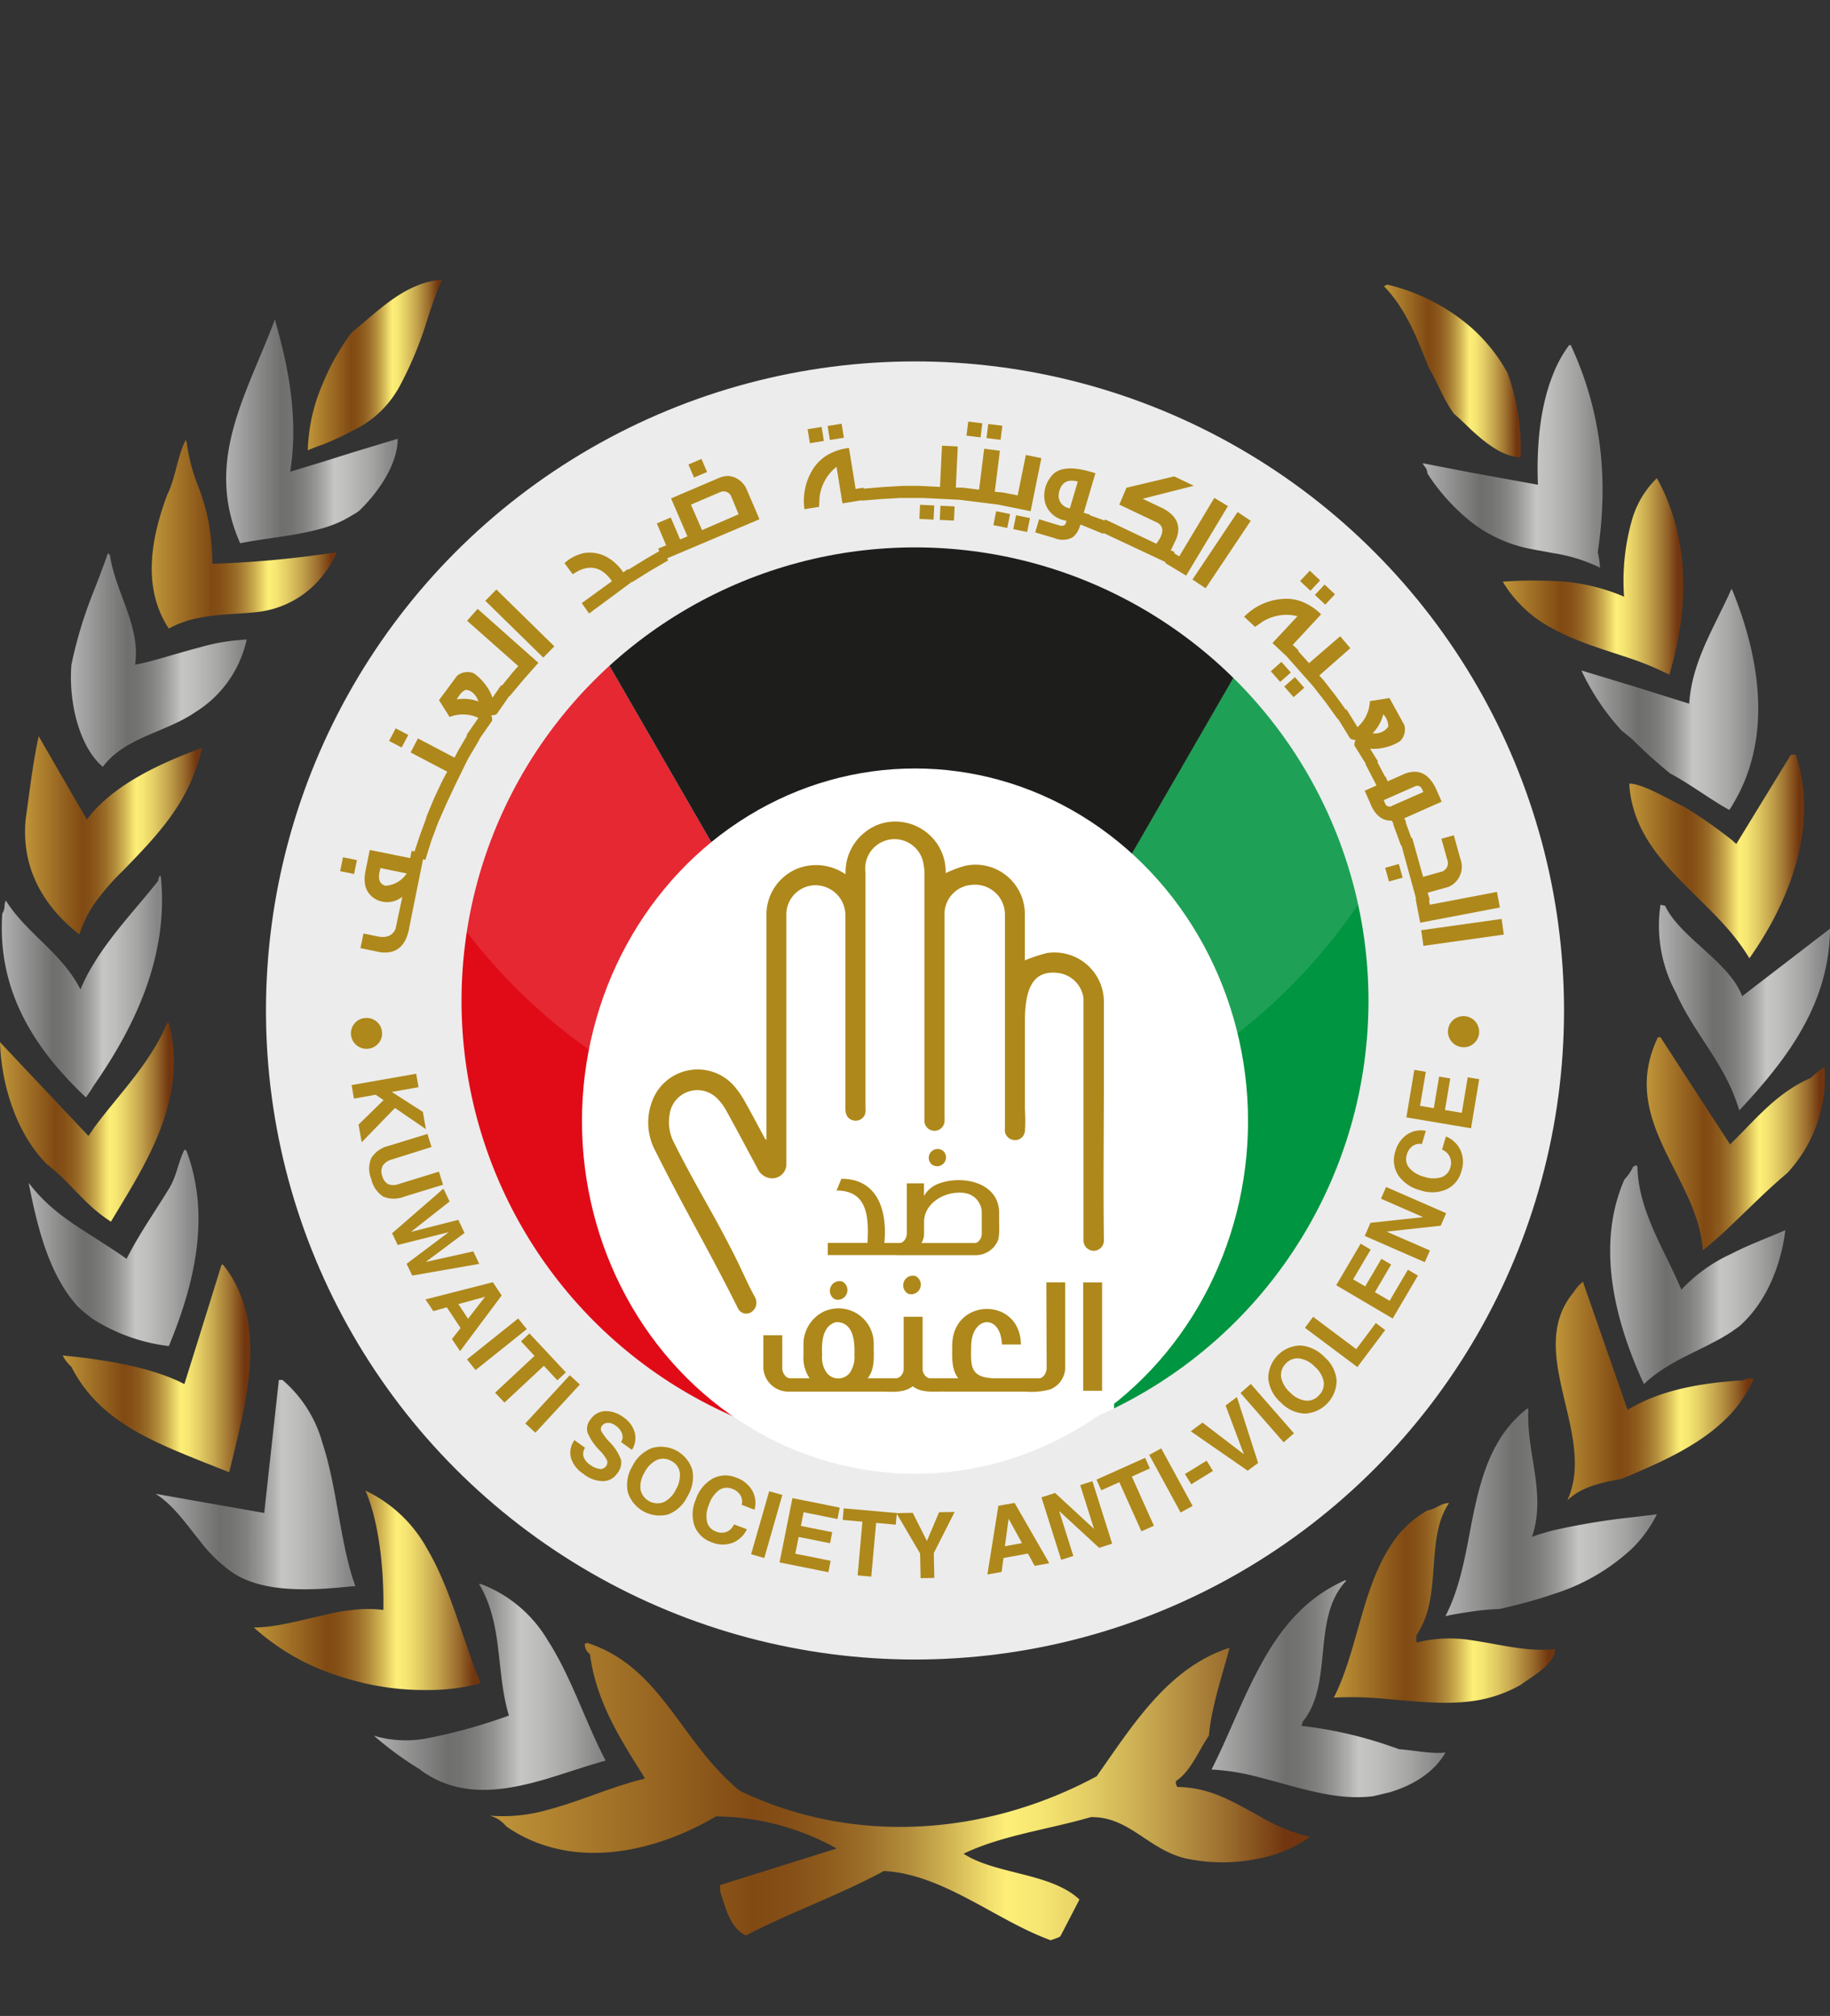<svg id="Layer_1" data-name="Layer 1" xmlns="http://www.w3.org/2000/svg" xmlns:xlink="http://www.w3.org/1999/xlink" viewBox="0 0 250.24 275.66"><rect x="0" y="0" width="250.24" height="275.66" fill="#333333" stroke="none"/><defs><style>.cls-1{fill:none;}.cls-2{fill:#ececec;}.cls-3{fill:#ae881a;}.cls-4{clip-path:url(#clip-path);}.cls-5{fill:#e10b17;}.cls-6{fill:#009540;}.cls-7,.cls-8{fill:#fff;}.cls-7{opacity:0.12;}.cls-9{fill:#1d1e1c;fill-rule:evenodd;}.cls-10{fill:url(#linear-gradient);}.cls-11{fill:url(#linear-gradient-2);}.cls-12{fill:url(#linear-gradient-3);}.cls-13{fill:url(#linear-gradient-4);}.cls-14{fill:url(#linear-gradient-5);}.cls-15{fill:url(#linear-gradient-6);}.cls-16{fill:url(#linear-gradient-7);}.cls-17{fill:url(#linear-gradient-8);}.cls-18{fill:url(#linear-gradient-9);}.cls-19{fill:url(#linear-gradient-10);}.cls-20{fill:url(#linear-gradient-11);}.cls-21{fill:url(#linear-gradient-12);}.cls-22{fill:url(#linear-gradient-13);}.cls-23{fill:url(#linear-gradient-14);}.cls-24{fill:url(#linear-gradient-15);}.cls-25{fill:url(#linear-gradient-16);}.cls-26{fill:url(#linear-gradient-17);}.cls-27{fill:url(#linear-gradient-18);}.cls-28{fill:url(#linear-gradient-19);}.cls-29{fill:url(#linear-gradient-20);}.cls-30{fill:url(#linear-gradient-21);}.cls-31{fill:url(#linear-gradient-22);}.cls-32{fill:url(#linear-gradient-23);}.cls-33{fill:url(#linear-gradient-24);}.cls-34{fill:url(#linear-gradient-25);}</style><clipPath id="clip-path"><circle class="cls-1" cx="125.12" cy="136.86" r="62.01"/></clipPath><linearGradient id="linear-gradient" x1="30.92" y1="58.98" x2="54.38" y2="58.98" gradientUnits="userSpaceOnUse"><stop offset="0" stop-color="#b1b1b1"/><stop offset="0.32" stop-color="#6f6f6e"/><stop offset="0.38" stop-color="#737372"/><stop offset="0.45" stop-color="#80807f"/><stop offset="0.52" stop-color="#959594"/><stop offset="0.59" stop-color="#b2b2b1"/><stop offset="0.63" stop-color="#c6c6c5"/><stop offset="0.71" stop-color="#bdbdbc"/><stop offset="0.85" stop-color="#a4a4a3"/><stop offset="0.97" stop-color="#868686"/></linearGradient><linearGradient id="linear-gradient-2" x1="9.72" y1="90.23" x2="33.73" y2="90.23" xlink:href="#linear-gradient"/><linearGradient id="linear-gradient-3" x1="0.25" y1="134.89" x2="22.14" y2="134.89" xlink:href="#linear-gradient"/><linearGradient id="linear-gradient-4" x1="226.8" y1="137.76" x2="250.24" y2="137.76" xlink:href="#linear-gradient"/><linearGradient id="linear-gradient-5" x1="194.54" y1="62.49" x2="219.13" y2="62.49" xlink:href="#linear-gradient"/><linearGradient id="linear-gradient-6" x1="216.25" y1="95.62" x2="240.42" y2="95.62" xlink:href="#linear-gradient"/><linearGradient id="linear-gradient-7" x1="165.66" y1="230.94" x2="197.65" y2="230.94" xlink:href="#linear-gradient"/><linearGradient id="linear-gradient-8" x1="3.92" y1="170.62" x2="27.14" y2="170.62" xlink:href="#linear-gradient"/><linearGradient id="linear-gradient-9" x1="197.65" y1="206.77" x2="226.57" y2="206.77" xlink:href="#linear-gradient"/><linearGradient id="linear-gradient-10" x1="220.13" y1="174.29" x2="244.1" y2="174.29" xlink:href="#linear-gradient"/><linearGradient id="linear-gradient-11" x1="21.32" y1="203" x2="48.59" y2="203" xlink:href="#linear-gradient"/><linearGradient id="linear-gradient-12" x1="20.85" y1="73.08" x2="46.06" y2="73.08" gradientUnits="userSpaceOnUse"><stop offset="0" stop-color="#bf9539"/><stop offset="0.32" stop-color="#814a13"/><stop offset="0.36" stop-color="#844e16"/><stop offset="0.41" stop-color="#8e5b1d"/><stop offset="0.46" stop-color="#9d702a"/><stop offset="0.51" stop-color="#b38d3c"/><stop offset="0.56" stop-color="#d0b352"/><stop offset="0.61" stop-color="#f2e06e"/><stop offset="0.63" stop-color="#fdef77"/><stop offset="0.67" stop-color="#f6e672"/><stop offset="0.73" stop-color="#e3cd64"/><stop offset="0.81" stop-color="#c4a44d"/><stop offset="0.9" stop-color="#9a6c2d"/><stop offset="0.97" stop-color="#71360f"/></linearGradient><linearGradient id="linear-gradient-13" x1="42.14" y1="49.88" x2="60.43" y2="49.88" xlink:href="#linear-gradient-12"/><linearGradient id="linear-gradient-14" x1="0" y1="153.46" x2="23.77" y2="153.46" xlink:href="#linear-gradient-12"/><linearGradient id="linear-gradient-15" x1="3.43" y1="114.22" x2="27.59" y2="114.22" xlink:href="#linear-gradient-12"/><linearGradient id="linear-gradient-16" x1="189.24" y1="50.7" x2="207.93" y2="50.7" xlink:href="#linear-gradient-12"/><linearGradient id="linear-gradient-17" x1="222.79" y1="117.05" x2="246.7" y2="117.05" xlink:href="#linear-gradient-12"/><linearGradient id="linear-gradient-18" x1="205.49" y1="78.82" x2="230.17" y2="78.82" xlink:href="#linear-gradient-12"/><linearGradient id="linear-gradient-19" x1="212.7" y1="190.2" x2="239.79" y2="190.2" xlink:href="#linear-gradient-12"/><linearGradient id="linear-gradient-20" x1="225.18" y1="156.4" x2="249.57" y2="156.4" xlink:href="#linear-gradient-12"/><linearGradient id="linear-gradient-21" x1="182.39" y1="219.18" x2="212.61" y2="219.18" xlink:href="#linear-gradient-12"/><linearGradient id="linear-gradient-22" x1="8.59" y1="187.13" x2="34.23" y2="187.13" xlink:href="#linear-gradient-12"/><linearGradient id="linear-gradient-23" x1="66.97" y1="244.92" x2="179.1" y2="244.92" xlink:href="#linear-gradient-12"/><linearGradient id="linear-gradient-24" x1="34.71" y1="217.52" x2="65.72" y2="217.52" xlink:href="#linear-gradient-12"/><linearGradient id="linear-gradient-25" x1="51.13" y1="230.65" x2="82.81" y2="230.65" xlink:href="#linear-gradient"/></defs><circle class="cls-2" cx="125.12" cy="138.17" r="88.75"/><path class="cls-3" d="M56,126.63l1.85-9.15.31.1L59,114.9l.94-2.49L61,110l1.23-2.64h0L64,103.76h0l1.57-2.65-.06,0,1.74-2.5c.09-.13.06-.4-.07-.81q.64,0,.78-.21l1.68-2.42.07,0L71.7,92.8h0l1.92-2.17-1.31-1.16-7-6.21-1.44,1.62,7,6.2-.79.89h0l-1.45,1.79-.1-.07-1.19,1.72a5.69,5.69,0,0,0-.82-1.59,6.65,6.65,0,0,0-1.75-1.76,2.22,2.22,0,0,0-2.28.36l-2.46,3.32,1.45,2.3a5,5,0,0,1,3.94.12l-1.63,2.35.08.06-1.14,1.93h0l-.58,1.1-5-2.63-1,1.92,5,2.63-.73,1.37h0l-1,2.14h0l-.09.21-.05.11h0l-.91,2.18h0l-.08.22,0,.11h0l-.82,2.22h0l-.07.21-.05.13h0l-.66,2-.4-.08-.2,1-5.53-1.12L50,119c-.38,1.8,0,3.09,1.26,3.89a3.27,3.27,0,0,0,3.76-.28L54.09,127c-.43,1-1.31,1.32-2.66,1l-1.73-.35-.41,2,2.81.57Q55.4,130.57,56,126.63Zm6.47-31c.42-.76.84-1.19,1.26-1.3.76.08,1.33.62,1.71,1.6A5.59,5.59,0,0,0,62.42,95.65ZM52.7,121.12c-.82-.24-1.07-1-.73-2.17l.05-.25,3.59.73A3.72,3.72,0,0,1,52.7,121.12Z"/><rect class="cls-3" x="46.69" y="117.39" width="1.94" height="1.94" transform="translate(-77.81 141.56) rotate(-78.54)"/><rect class="cls-3" x="53.54" y="99.94" width="1.94" height="1.94" transform="translate(-60.17 102.16) rotate(-62.25)"/><rect class="cls-3" x="70" y="79.72" width="2.16" height="11.1" transform="translate(-39.57 76.33) rotate(-45.57)"/><path class="cls-3" d="M83.46,79.17l.22.3-4.13,3,1,1.42,5.91-4.37,0,.07,2.39-1.5,2.53-1.47-.16-.27L103.85,71l-.69-1.62L102,66.69a3.25,3.25,0,0,0-1.26-1.27,2.8,2.8,0,0,0-1.23-.34,3.82,3.82,0,0,0-1.33.33l-6.42,2.74L94,73.34l-1,.42-1.28-3-1.9.81,1.27,3L90,75l.15.36-1.93,1.12h0l-.19.12-.11.07h0l-2,1.23-.07-.09-.62.46a6.56,6.56,0,0,0-2.08-2,4.86,4.86,0,0,0-3.2-.66A5.72,5.72,0,0,0,77.19,77l1.13,1.53Q81.31,76.45,83.46,79.17ZM98.51,67.28a1.14,1.14,0,0,1,1.46.55L101,70.32,96,72.49,94.48,69Z"/><rect class="cls-3" x="94.44" y="63.05" width="1.94" height="1.94" transform="translate(-17.49 42.69) rotate(-23.16)"/><rect class="cls-3" x="110.58" y="58.52" width="1.94" height="1.94" transform="translate(-8.07 18.58) rotate(-9.19)"/><rect class="cls-3" x="113.32" y="58.07" width="1.94" height="1.94" transform="translate(-7.97 19.02) rotate(-9.19)"/><path class="cls-3" d="M117.83,68.46l2.63-.22h0l2.68-.15h0l3.08,0v0l5,.25,5.27.66,4.44.9.35-1.73,1.12-5.53-2.12-.43-1.12,5.53-1.9-.38v0l-.49-.06-.14,0h0l-.6-.07.7-5.6-2.15-.27-.7,5.6-2.21-.28v0l-.31,0h-.13l-.53,0,.27-5.63-2.16-.11-.27,5.64-2.76-.14v0l-2.38,0v0l-2.68.16v0l-2.64.22,0-.14-1.08.18-.91-5.61a7.7,7.7,0,0,0-3,1,6.22,6.22,0,0,0-1.84,1.76A8.22,8.22,0,0,0,110,69.63l2-.32.06-1.22a6.21,6.21,0,0,1,2.33-4.26l.81,5,2.66-.43Z"/><rect class="cls-3" x="128.55" y="69.2" width="1.94" height="1.94" transform="translate(53.13 196.12) rotate(-87.21)"/><rect class="cls-3" x="125.77" y="69.06" width="1.94" height="1.94" transform="translate(50.64 193.23) rotate(-87.22)"/><rect class="cls-3" x="132.27" y="57.75" width="1.94" height="1.94" transform="translate(58.46 183.66) rotate(-82.88)"/><rect class="cls-3" x="135.02" y="58.09" width="1.94" height="1.94" transform="translate(60.52 186.68) rotate(-82.88)"/><rect class="cls-3" x="136" y="70.07" width="1.94" height="1.94" transform="translate(40.1 191.14) rotate(-78.52)"/><rect class="cls-3" x="138.72" y="70.62" width="1.94" height="1.94" transform="translate(41.72 194.23) rotate(-78.51)"/><path class="cls-3" d="M145.8,71.19c0,.57-.32.79-.86.68L142.09,71l-.53,1.8,2.6.77a2.83,2.83,0,0,0,2.56-.13,3.11,3.11,0,0,0,1-1.7l.25.07,0,0L150.87,73l0-.13,8.52,4-.06.11,2.87,1.73.9-1.51,4.81-8-1.86-1.12-4.8,8-.69-.42.07-.16-.53-.25.72-1.5q1.09-2.67-1.75-4.21l-2.82-1.34,7-1.78-2.69-1.28-6.52,1.55L153.06,69l5.14,2.44c1,.52,1,1.49-.08,2.91l-7-3.33-.08.16-2-.72,0-.09-.85-.25,1.6-5.41-.7-.21q-4.11-1.17-5.41.73a4.08,4.08,0,0,0-.72,3.69A3.5,3.5,0,0,0,145.8,71.19Zm1.58-5.35-1.08,3.67a1.75,1.75,0,0,1-1.54-1.88C145,66.05,145.84,65.46,147.38,65.84Z"/><rect class="cls-3" x="161.5" y="74.14" width="11.1" height="2.16" transform="translate(11.66 172.28) rotate(-56.23)"/><path class="cls-3" d="M171.62,85.72l1-.7a6.19,6.19,0,0,1,4.8-.76L174,87.93l1.93,1.81,0,0,3.55,4,0,0,1.74,2.22,1.71,2.37.06,0,1.6,2.6c.08.13.34.22.77.26-.16.39-.2.66-.12.8l1.55,2.5-.07,0,1.42,2.73,0,0,.08.19-1.61.71.73,1.65c.66,1.68,1.65,2.49,3,2.45l.22.49-.05,0,1.06,2.89.07,0,2,7.28h-.07l.63,3.29,1.72-.33,9.18-1.75-.4-2.13-9.18,1.75-.12-.64.12,0-.3-1,2.86-.8a3,3,0,0,0,1.63-3.78l-.91-3.28-1.7.48.88,3.14a1.22,1.22,0,0,1-1,1.4l-2.38.67-1.49-5.32-.12,0-.77-2.11.07,0-.27-.63.12,0,5-2.22-.82-1.87c-1-2-2.4-2.68-4.32-1.91l-2.25,1-.27-.63-.07,0-1.06-2,.1-.06-1.1-1.78a5.62,5.62,0,0,0,1.78-.11,6.53,6.53,0,0,0,2.31-.91,2.22,2.22,0,0,0,.58-2.23L190,95.45l-2.68.42a5,5,0,0,1-1.69,3.56L184.13,97l-.09.06-1.36-1.87h0l-.15-.19-.06-.09h0l-1.42-1.82,0,0-.64-.73,4.24-3.73L183.26,87,179,90.68,177.49,89l.07-.08-.79-.74L180.65,84A7.68,7.68,0,0,0,178,82.26a6,6,0,0,0-2.52-.37,8.14,8.14,0,0,0-5.35,2.44Zm17.53,11.94a2.41,2.41,0,0,1,.69,1.68,2.13,2.13,0,0,1-2.15.92A5.48,5.48,0,0,0,189.15,97.66Zm4.3,9.88a.7.7,0,0,1,1,.35l.18.41-4.23,1.86a.64.64,0,0,1-1-.31l-.19-.44Z"/><rect class="cls-3" x="180.2" y="80.32" width="1.94" height="1.94" transform="translate(-2.01 157.95) rotate(-46.87)"/><rect class="cls-3" x="178.17" y="78.42" width="1.94" height="1.94" transform="translate(-1.26 155.87) rotate(-46.87)"/><rect class="cls-3" x="176.01" y="92.99" width="1.94" height="1.94" transform="translate(-17.97 140.28) rotate(-41.33)"/><rect class="cls-3" x="174.18" y="90.91" width="1.94" height="1.94" transform="translate(-17.05 138.58) rotate(-41.34)"/><rect class="cls-3" x="189.64" y="118.35" width="1.94" height="1.94" transform="translate(-25.07 55.67) rotate(-15.6)"/><rect class="cls-3" x="194.44" y="126.4" width="11.1" height="2.16" transform="translate(-15.78 29.05) rotate(-7.99)"/><path class="cls-3" d="M50.2,143.41a2.07,2.07,0,0,0,1.49-.68,2,2,0,0,0,.55-1.53,2.09,2.09,0,0,0-2.22-2,2,2,0,0,0-1.48.68,2.07,2.07,0,0,0-.55,1.53,2.12,2.12,0,0,0,2.21,2Z"/><polygon class="cls-3" points="58.24 154.4 58.03 153.22 57.83 152.04 53.57 149.31 57.23 148.66 57.07 147.74 56.91 146.82 48.08 148.37 48.24 149.3 48.4 150.22 51.37 149.69 52.45 150.43 49.03 153.77 49.24 154.98 49.46 156.19 54.01 151.5 58.24 154.4"/><path class="cls-3" d="M60.58,162l-.28-.89-.28-.9-5.39,1.66a2.17,2.17,0,0,1-1.54.06,1.76,1.76,0,0,1-.82-1.15,1.66,1.66,0,0,1,.08-1.4,2.11,2.11,0,0,1,1.25-.84L59,156.84l-.27-.9-.28-.89-5.33,1.64a3.75,3.75,0,0,0-2.35,1.67,3.7,3.7,0,0,0,0,2.86,3.82,3.82,0,0,0,1.63,2.4,3.83,3.83,0,0,0,2.9,0Z"/><polygon class="cls-3" points="65.13 171.97 64.72 171.11 58.21 172.56 63.52 168.59 63.1 167.69 62.67 166.8 56.19 168.45 61.48 164.29 61.06 163.41 60.64 162.53 53.62 168.63 54 169.44 54.38 170.24 61.36 168.48 55.6 172.81 55.98 173.61 56.37 174.42 65.53 172.82 65.13 171.97"/><path class="cls-3" d="M68,176.24l-.61-.91-9.21,2.35.54.8.53.8,1.85-.52,1.88,2.83-1.18,1.51.56.83.55.83,5.69-7.62Zm-4,4.08-1.32-2,3.65-1Z"/><polygon class="cls-3" points="71.44 181.01 70.86 180.28 63.86 185.88 64.45 186.62 65.03 187.34 72.03 181.74 71.44 181.01"/><polygon class="cls-3" points="76.21 188.74 76.8 188.2 77.38 187.66 72.4 182.33 71.82 182.87 71.24 183.41 73.09 185.4 67.7 190.43 68.34 191.11 68.98 191.79 74.37 186.76 76.21 188.74"/><polygon class="cls-3" points="78.6 188.68 77.91 188.05 71.83 194.64 72.52 195.27 73.21 195.91 79.29 189.32 78.6 188.68"/><path class="cls-3" d="M83.4,197.23a8,8,0,0,1-1.13-1.45.68.68,0,0,1,0-.75,1,1,0,0,1,.84-.47,1.72,1.72,0,0,1,1.09.39,2.22,2.22,0,0,1,.86,1.08,1.33,1.33,0,0,1-.13,1.16l1.48,1.06a3,3,0,0,0,.39-2.35,3.69,3.69,0,0,0-1.52-2.08,4,4,0,0,0-2.53-.86,2.51,2.51,0,0,0-2,1.13,2,2,0,0,0-.41,1.8,7.77,7.77,0,0,0,1.72,2.5,5.44,5.44,0,0,1,.94,1.29.84.84,0,0,1-.14.82.93.93,0,0,1-.88.36,2.93,2.93,0,0,1-1.31-.58,2.19,2.19,0,0,1-.88-1.11,1.43,1.43,0,0,1,.22-1.2l-1.46-1.05a2.93,2.93,0,0,0-.48,2.42,4.05,4.05,0,0,0,1.7,2.19,4.38,4.38,0,0,0,2.62,1,2.35,2.35,0,0,0,2-1.05,2.29,2.29,0,0,0,.53-1.86A6.51,6.51,0,0,0,83.4,197.23Z"/><path class="cls-3" d="M94.67,201a4.48,4.48,0,0,0-5.52-3,5,5,0,0,0-2.69,2.52,4.84,4.84,0,0,0-.6,3.55,4.55,4.55,0,0,0,5.53,3A4.83,4.83,0,0,0,94,204.61,5,5,0,0,0,94.67,201Zm-2.27,2.72a3.61,3.61,0,0,1-1.66,1.69,2.37,2.37,0,0,1-3.15-1.71,3.62,3.62,0,0,1,.52-2.31,3.78,3.78,0,0,1,1.68-1.74,2.15,2.15,0,0,1,2,.12,2.11,2.11,0,0,1,1.17,1.59A3.79,3.79,0,0,1,92.4,203.71Z"/><path class="cls-3" d="M99.35,209.47a2,2,0,0,1-1.44-.05,1.88,1.88,0,0,1-1.23-1.34,3.74,3.74,0,0,1,.26-2.31,4,4,0,0,1,1.37-2,1.9,1.9,0,0,1,1.82-.19,2.13,2.13,0,0,1,1.12.89,1.65,1.65,0,0,1,.17,1.29l1.75.68a3.45,3.45,0,0,0-.31-2.63,4,4,0,0,0-2.16-1.75,3.77,3.77,0,0,0-3.27.13,5.16,5.16,0,0,0-2.29,2.86,5,5,0,0,0-.18,3.58,3.86,3.86,0,0,0,2.36,2.26,3.91,3.91,0,0,0,2.81.09,3.67,3.67,0,0,0,2-1.87l-1.76-.67A1.94,1.94,0,0,1,99.35,209.47Z"/><polygon class="cls-3" points="106.08 204.16 105.18 203.91 102.71 212.52 103.61 212.78 104.51 213.04 106.98 204.42 106.08 204.16"/><polygon class="cls-3" points="106.6 213.64 113.27 214.98 113.43 214.2 113.58 213.42 108.75 212.45 109.21 210.16 113.5 211.02 113.65 210.26 113.8 209.51 109.51 208.65 109.89 206.78 114.52 207.71 114.67 206.93 114.83 206.15 108.36 204.85 106.6 213.64"/><polygon class="cls-3" points="129.48 206.76 128.41 206.78 126.75 210.71 124.81 206.86 123.68 206.88 122.63 206.91 122.63 206.89 115.37 206.25 115.3 207.04 115.23 207.83 117.93 208.07 117.28 215.41 118.21 215.5 119.14 215.58 119.8 208.24 122.49 208.48 122.56 207.68 122.63 206.99 125.82 212.43 125.89 215.8 126.83 215.78 127.76 215.76 127.69 212.36 130.54 206.74 129.48 206.76"/><path class="cls-3" d="M137.59,205.71l-1.07.19-1.5,9.39,1-.17.94-.18.26-1.9,3.34-.61.92,1.68,1-.18,1-.18-4.74-8.24Zm-.18,5.72.51-3.76,1.83,3.33Z"/><polygon class="cls-3" points="148.54 202.8 147.71 203.07 149.6 209.06 144.28 204.15 143.34 204.45 142.41 204.74 145.11 213.29 145.95 213.02 146.77 212.76 144.83 206.61 150.3 211.65 151.19 211.36 152.08 211.08 149.38 202.54 148.54 202.8"/><polygon class="cls-3" points="157.24 200.79 156.91 200.06 156.59 199.34 149.94 202.32 150.26 203.05 150.59 203.78 153.06 202.67 156.08 209.39 156.93 209.01 157.79 208.63 154.77 201.9 157.24 200.79"/><polygon class="cls-3" points="157.96 198.5 157.15 198.94 161.44 206.82 162.26 206.37 163.08 205.92 158.79 198.05 157.96 198.5"/><rect class="cls-3" x="162.21" y="200.52" width="3.48" height="1.65" transform="translate(-81.24 115.89) rotate(-31.63)"/><polygon class="cls-3" points="168.36 191.61 167.59 192.18 170.09 198.85 164.43 194.52 163.63 195.12 162.83 195.71 170.61 201.1 171.33 200.57 172.04 200.04 169.14 191.03 168.36 191.61"/><polygon class="cls-3" points="170.33 189.86 169.63 190.48 175.53 197.22 176.24 196.6 176.94 195.99 171.04 189.24 170.33 189.86"/><path class="cls-3" d="M181.1,185.55a5,5,0,0,0-3.33-1.57,4.49,4.49,0,0,0-4.34,4.55,5,5,0,0,0,1.72,3.25,4.8,4.8,0,0,0,3.28,1.51,4.55,4.55,0,0,0,4.34-4.55A4.81,4.81,0,0,0,181.1,185.55Zm-.74,5.24a2.13,2.13,0,0,1-1.83.73,3.57,3.57,0,0,1-2.1-1.1,3.76,3.76,0,0,1-1.24-2.08,2.18,2.18,0,0,1,.63-1.88,2.13,2.13,0,0,1,1.85-.71,3.69,3.69,0,0,1,2.13,1.14,3.61,3.61,0,0,1,1.2,2A2.16,2.16,0,0,1,180.36,190.79Z"/><polygon class="cls-3" points="188.13 180.91 185.46 184.48 179.56 180.06 179 180.81 178.44 181.56 185.61 186.93 189.41 181.87 188.77 181.39 188.13 180.91"/><polygon class="cls-3" points="192.52 173.62 190.02 177.87 188.01 176.69 190.23 172.91 189.56 172.52 188.9 172.13 186.68 175.9 185.03 174.94 187.43 170.87 186.74 170.46 186.06 170.06 182.72 175.74 190.44 180.29 193.89 174.42 193.2 174.02 192.52 173.62"/><polygon class="cls-3" points="189.19 163.11 188.84 163.91 194.6 166.43 187.4 167.21 187.01 168.1 186.62 169 194.83 172.59 195.18 171.79 195.53 170.99 189.61 168.41 197.01 167.6 197.38 166.75 197.75 165.89 189.54 162.31 189.19 163.11"/><path class="cls-3" d="M197.72,155.4l-.53,1.8a1.94,1.94,0,0,1,1.06,1,2,2,0,0,1,.07,1.44,1.9,1.9,0,0,1-1.24,1.34,3.82,3.82,0,0,1-2.33-.07,3.93,3.93,0,0,1-2.05-1.22,1.88,1.88,0,0,1-.33-1.8,2.08,2.08,0,0,1,.79-1.18,1.72,1.72,0,0,1,1.28-.28l.53-1.8a3.44,3.44,0,0,0-2.59.52,4.05,4.05,0,0,0-1.58,2.3,3.79,3.79,0,0,0,.39,3.24,5.2,5.2,0,0,0,3,2.06,5,5,0,0,0,3.59-.11,3.76,3.76,0,0,0,2.06-2.52,3.88,3.88,0,0,0-.12-2.82A3.69,3.69,0,0,0,197.72,155.4Z"/><polygon class="cls-3" points="200.7 147.31 199.89 152.17 197.59 151.78 198.31 147.47 197.54 147.34 196.79 147.21 196.06 151.53 194.18 151.21 194.97 146.56 194.18 146.42 193.4 146.29 192.31 152.79 201.15 154.28 202.27 147.57 201.48 147.44 200.7 147.31"/><path class="cls-3" d="M198.68,139.5a2.13,2.13,0,0,0,1.38,3.69,2,2,0,0,0,1.53-.56,2.06,2.06,0,0,0,.67-1.49,2.14,2.14,0,0,0-3.58-1.64Z"/><g class="cls-4"><polygon class="cls-5" points="74.72 76.11 100.6 120.94 100.6 259.12 34.01 220.5 34.01 76.11 74.72 76.11"/><polygon class="cls-6" points="178.2 76.11 152.32 120.94 152.32 259.12 212.37 220.5 212.37 76.11 178.2 76.11"/><ellipse class="cls-7" cx="123.51" cy="78.59" rx="78.59" ry="76.06" transform="translate(41.16 199.63) rotate(-88.24)"/><rect class="cls-8" x="100.6" y="120.94" width="51.72" height="154.72"/><polygon class="cls-9" points="152.35 31.29 100.6 31.29 74.72 76.11 100.6 120.94 152.35 120.94 178.23 76.11 152.35 31.29"/></g><ellipse class="cls-8" cx="125.12" cy="153.3" rx="45.54" ry="48.22"/><path class="cls-3" d="M127.33,159.15a1.21,1.21,0,0,0,1.7-1.72A1.21,1.21,0,0,0,127.33,159.15Z"/><path class="cls-3" d="M122.61,171.63h2.54l1,0c.33,0,.65,0,1,0v0h6.16a3.3,3.3,0,0,0,3.09-1.88c.38-.7.18-2.72.23-3.5a2.41,2.41,0,0,1,0-.38c0-4.3-5.27-5.31-8.54-3.91a3.71,3.71,0,0,0-1.74,1.58v-1.73H124v6.85c0,.55-.38,1.26-.93,1.3h-2.14c.43-4.33-.87-8.8-5.88-8.77h0v0h0l-.66,1.6c4.29,0,4.42,3.7,4.23,7.16h-5.43v1.67h9.48Zm3.66-2.28a2.37,2.37,0,0,0,.09-.65h0v-1.61c0-2.39,2.41-3.93,4.59-4a3.94,3.94,0,0,1,1.49.17,2.73,2.73,0,0,1,1.81,2.68c0,.33,0,2.38,0,2.76a1.43,1.43,0,0,1-.41,1,.76.76,0,0,1-.52.27H126A2.42,2.42,0,0,0,126.27,169.35Z"/><path class="cls-3" d="M115.18,175.24a1.32,1.32,0,0,0-1,2.43A1.32,1.32,0,0,0,115.18,175.24Z"/><path class="cls-3" d="M125.21,174.49a1.32,1.32,0,0,0-1,2.43A1.32,1.32,0,0,0,125.21,174.49Z"/><path class="cls-3" d="M143.12,187.06c0,.6-.42,1.37-1,1.41h-6.22c-3.3-.14-3.15-1.7-3.1-4.42h0c.06-4.15,4.06-4.46,4.2-.21h2.6c-.08-6.59-9.41-6.42-9.39.18v0c0,1.5-.15,3.2.83,4.44h-3.88c-.54,0-1-.7-1-1.23a.87.87,0,0,0,0-.18v-7h-2.59v7.18c0,.55-.47,1.2-1,1.23h-3.92c1-1.26.83-2.9.82-4.44a4.82,4.82,0,0,0-7-4.59,5,5,0,0,0-2.6,4.59c0,.47,0,.9,0,1.34a4.93,4.93,0,0,0,.84,3.1H108a.85.85,0,0,1-.58-.29,1.59,1.59,0,0,1-.45-1.12v-4.47h-2.59v4.47h0a3.42,3.42,0,0,0,3.62,3.23h12.31c1.46,0,3.3.26,4.5-.73,1.17.95,2.9.71,4.32.73h11a10.06,10.06,0,0,0,3.43-.28,3.25,3.25,0,0,0,2.1-2.95v-11.7h-2.58Zm-26.28-1.8a3.82,3.82,0,0,1-.64,2.46,2,2,0,0,1-3.15,0,3.64,3.64,0,0,1-.63-2.46c-.08-1.61,0-3.92,1.85-4.46a1.22,1.22,0,0,1,.38,0C116.75,181,116.9,183.58,116.84,185.26Z"/><rect class="cls-3" x="148.12" y="175.36" width="2.58" height="14.81"/><g id="uRNvHj"><path class="cls-3" d="M132.84,121a4.09,4.09,0,0,1,4.58,4.06c0,1.33,0,2.67,0,4v25.05a3.56,3.56,0,0,0,0,.65,1.4,1.4,0,0,0,1.39,1.14,1.35,1.35,0,0,0,1.34-1.25c.08-1,.06-2,0-3,0-4.84,0-8,0-12,0-4.75,1.25-7,4.53-6.61a4,4,0,0,1,3.48,3.45c0,.3,0,.6,0,.89q0,9.38,0,18.75,0,6.75,0,13.5a1.41,1.41,0,0,0,1.4,1.4h0a1.4,1.4,0,0,0,1.39-1.41c-.1-7.71,0-15.42,0-23.13,0-3.18,0-6.37,0-9.55a6.76,6.76,0,0,0-7.81-6.62,21.67,21.67,0,0,0-3,1c0-.08,0-.27,0-.46,0-1.94,0-3.88,0-5.82a6.75,6.75,0,0,0-8.18-6.65,16.92,16.92,0,0,0-2.65,1,6.78,6.78,0,0,0-1.88-4.9,6.88,6.88,0,0,0-4.62-2.14,6.54,6.54,0,0,0-4.48,1.41,6.92,6.92,0,0,0-2.7,5.78l-.35-.21a7.08,7.08,0,0,0-5.81-.71,6.78,6.78,0,0,0-4.66,6.68q0,14.51,0,29v1.51l-.14,0c-.93-1.71-1.83-3.44-2.79-5.14a12.39,12.39,0,0,0-1.35-2,6.63,6.63,0,0,0-11,1.11,8.2,8.2,0,0,0,.14,7.7c4.15,8.31,7.09,13.11,11.24,21.42v0a1.26,1.26,0,0,0,2,.38v0a1.53,1.53,0,0,0,.35-1.86c-1-1.8-1.79-3.69-2.7-5.51-3.22-6.39-5.19-9.29-8.41-15.69a6.08,6.08,0,0,1-.58-3.86,3.82,3.82,0,0,1,6.55-2.11,7.22,7.22,0,0,1,1.19,1.61c1.45,2.63,2.86,5.29,4.28,7.93a2.23,2.23,0,0,0,1.6,1.29,1.94,1.94,0,0,0,2.34-2c0-2.87,0-5.74,0-8.61q0-12.65,0-25.28a4,4,0,0,1,3.48-4.11,4.1,4.1,0,0,1,4.59,4c0,.84,0,1.67,0,2.51v24c0,1,.49,1.6,1.33,1.64a1.33,1.33,0,0,0,1.42-1.15,3.88,3.88,0,0,0,0-.76q0-16,0-32a4,4,0,0,1,7.94-1.13,6,6,0,0,1,.12,1.41q0,16.44,0,32.88c0,.29,0,.59,0,.88a1.38,1.38,0,0,0,2.75,0,5.76,5.76,0,0,0,0-.59q0-13.8,0-27.59A4,4,0,0,1,132.84,121Z"/></g><path class="cls-10" d="M44.09,72.24a15.84,15.84,0,0,0,4.14-1.83,5.1,5.1,0,0,0,.94-.62c2.54-2.45,5.21-6.27,5.21-9.79l-6.15,1.86-4.14,1.3-4.4,1.34c1.07-7-.08-13.71-2-20.43l-.09-.4C33.73,54,27.86,63,32.84,74.28,36.49,73.57,40.54,73.26,44.09,72.24Z"/><path class="cls-11" d="M14.06,104.85c3.07-4.09,8.63-4.67,12.72-7.52a3.55,3.55,0,0,0,.54-.35,15.53,15.53,0,0,0,6.41-9.53,27.8,27.8,0,0,0-6.41,1.07c-3.43.89-6.68,2-8.85,2.36.79-5.25-2.72-10-3.43-14.95l-.27-.31c-.62,1.78-1.29,3.52-2,5.34a58.49,58.49,0,0,0-3,9.92c-.36,4.36.67,9.48,3,12.59A7.83,7.83,0,0,0,14.06,104.85Z"/><path class="cls-12" d="M11.75,150.06c.35-.49.71-1,1-1.51C18.24,140.67,23.09,131,22,119.94l-.09-.23a1,1,0,0,0-.26.71c-2.89,3.66-6.46,7.39-8.86,11.4A23.88,23.88,0,0,0,11,135.29C8.41,130.22,3.61,127.63.8,123.14c-.31.58,0,1-.49,1.78C-.4,135.46,4.67,143.38,11.75,150.06Z"/><path class="cls-13" d="M236.77,133.69c-2.72-3.52-7.43-6.32-9.08-9.84l-.63-.13a19.28,19.28,0,0,0,2.1,12c2.18,4.89,5.47,8.41,7.61,13.22.39.93.75,1.86,1.07,2.89,6.53-7,12.32-14.55,12.4-24.84l-12,9.22A10.37,10.37,0,0,0,236.77,133.69Z"/><path class="cls-14" d="M201.21,64.63l-6.67-1.29c.26.57.58.57.66,1.42a27.7,27.7,0,0,0,6,6.63A19.11,19.11,0,0,0,209,75c1.11.23,2.23.4,3.3.62a22.38,22.38,0,0,1,6.49,2,10.66,10.66,0,0,0-.31-2.09c1.47-9.88.58-19.14-3.69-28.34h-.22a17.17,17.17,0,0,0-2.27,4.18c-1.83,4.62-2.19,10.23-2,14.91Z"/><path class="cls-15" d="M216.25,91.68a32.3,32.3,0,0,0,5.47,8.19l1.47,1.2a67.58,67.58,0,0,0,5.16,4.67c2.76,1.47,5.57,3.61,8.1,5a1.83,1.83,0,0,0,.32-.45c5.51-8.81,4.14-19.67.17-29.45l-.17-.32v0c-2.28,5.16-5.39,9.83-5.79,15.7l-7.79-2.44Z"/><path class="cls-16" d="M191.29,239.18c-.4-.17-.85-.3-1.24-.44A56,56,0,0,0,178,236a1.6,1.6,0,0,1,.21-.67c4.19-5.29,1.08-14.1,5.88-19.18l-.13-.08c-5.47,2.4-8.9,6.67-11.57,11.61-2.5,4.53-4.37,9.65-6.72,14.28a31.56,31.56,0,0,1,6.72,1.12c5.07,1.28,10.23,3.19,15.39,2.53l2.28-.54c3.24-1,6-2.68,7.6-5.43C195.69,239.85,193.64,239.36,191.29,239.18Z"/><path class="cls-17" d="M12.77,180.41a24.94,24.94,0,0,0,10.32,3.65c3.52-8.5,5.74-17.8,2.41-26.71l-.27-.17c-.89,1.78-1.07,3.69-2.14,5.38-1.95,3.21-4.05,6.14-5.78,9.57-1.51-1.07-3-2-4.54-3-3.16-2-6.18-3.91-8.85-7.39,1.24,6.36,2.85,12.63,6.71,16.91A21.36,21.36,0,0,0,12.77,180.41Z"/><path class="cls-18" d="M212.29,209.28c-1,.27-1.91.54-2.8.86,2-5.88-.8-11.53-.5-17.36l-.08-.23c-5,3.83-6.5,9.7-7.7,15.8-.84,4.41-1.6,8.9-3.56,12.64,1.2-.27,2.36-.45,3.56-.62a32,32,0,0,1,3.87-.36c2.49-.59,4.94-1.2,7.21-2a28,28,0,0,0,10.9-6.28,17.42,17.42,0,0,0,3.38-4.67c-1.06.14-2.22.27-3.38.41A94.23,94.23,0,0,0,212.29,209.28Z"/><path class="cls-19" d="M229.91,176.35c-2.22-5.38-5.87-10.67-6-16.81l-.18-.22-.4.22a.29.29,0,0,0-.09.17,6.52,6.52,0,0,1-1.11,1.57c-3.43,7.83-1.87,16.67,1.11,24.33.49,1.26,1,2.45,1.56,3.65,3.47-3.34,8.05-4.58,12-7.16.35-.27.7-.49,1.07-.77,3.73-3.32,5.69-8.4,6.26-13.12-2.53,1.11-5,2-7.33,3.21A21.71,21.71,0,0,0,229.91,176.35Z"/><path class="cls-20" d="M44.09,217.25c1.47-.09,2.9-.22,4.14-.35h.36c-.13-.36-.22-.72-.36-1.07C46.41,210,46,203.05,44.09,197.31a17.32,17.32,0,0,0-5.47-8.62h-.49l-2,18.19-8.86-1.56-6-1.06c2.4,1.51,4.09,4,6,6.36a20.45,20.45,0,0,0,4.19,4.17C34.8,217.25,39.69,217.47,44.09,217.25Z"/><path class="cls-21" d="M27.32,84.47c2.58-.53,5.34-.49,8-.8a13.17,13.17,0,0,0,8.72-4.85,13.74,13.74,0,0,0,2-3.29l-2,.27a140,140,0,0,1-15,1.29,35.33,35.33,0,0,0-.57-6,32.14,32.14,0,0,0-1.25-4.31,24.64,24.64,0,0,1-1.69-6.32l-.13-.31c-1.16,2.26-1.34,5.07-2.54,7.52-2.23,6-3.43,12.72.22,18.28A14,14,0,0,1,27.32,84.47Z"/><path class="cls-22" d="M48.23,58.89A14.24,14.24,0,0,0,54.55,53a50.2,50.2,0,0,0,3.88-9.3c.61-1.91,1.28-3.79,2-5.47a12.77,12.77,0,0,0-2,.35c-4,1.11-6.81,4-10.2,6.77,0,.08-.13.13-.22.22a31.68,31.68,0,0,0-3.92,7,24.21,24.21,0,0,0-2,9c.67-.27,1.29-.54,2-.76A39.24,39.24,0,0,0,48.23,58.89Z"/><path class="cls-23" d="M12.77,165.24a21.18,21.18,0,0,0,2.4,1.81c4.68-7.82,10.64-16.63,7.92-27.18h-.22c-2.36,5.65-6.85,10-10.1,14.46-.22.36-.45.67-.67,1L0,142.5c.18,5.69,2.14,12.41,6.45,16.73C9,161.19,10.54,163.28,12.77,165.24Z"/><path class="cls-24" d="M10.86,127.77a16,16,0,0,1,1.91-4,31.65,31.65,0,0,1,4-4.67c5-5.12,8.77-9.17,10.59-15.76l.27-1.07a.58.58,0,0,1-.27.09c-5.74,2.14-11,4.68-14.55,8.55-.31.36-.62.75-.93,1.16L5.29,100.67c-.8,3.69-1.2,7.25-1.78,11.35C2.85,118.87,6.14,124.12,10.86,127.77Z"/><path class="cls-25" d="M195.38,50.3c1.2,2,2,4.31,3.43,6.27.84.71,1.6,1.47,2.4,2.23,2.18,2,4.37,3.64,6.72,3.74A30.42,30.42,0,0,0,206.15,51a23.45,23.45,0,0,0-4.94-6.19A27.07,27.07,0,0,0,190.05,39a1.58,1.58,0,0,1-.32-.09l-.49.23c.27.26.53.57.81.89C192.53,43,193.83,46.38,195.38,50.3Z"/><path class="cls-26" d="M236.77,114.82a67.39,67.39,0,0,0-6.46-4.5c-2.18-1.06-5.16-2.85-7.12-3.15a1.1,1.1,0,0,0-.4,0,14.17,14.17,0,0,0,.4,2.71c1.78,7.48,8.72,11.93,13.58,17.72a31.48,31.48,0,0,1,2.45,3.43c5.15-7.26,9.65-17.72,6.35-27.78l-.22-.08-.49.08-7.43,12.15Z"/><path class="cls-27" d="M212.29,79.44a56.28,56.28,0,0,0-6.8.1,17.24,17.24,0,0,0,6.8,6.4c3.39,1.87,7.25,2.94,10.9,4.18a40,40,0,0,1,5.08,2.14c2.63-8.81,2.94-18.47-1.7-26.88A12.88,12.88,0,0,0,223.19,71a30.42,30.42,0,0,0-1.11,10.59A26.67,26.67,0,0,0,212.29,79.44Z"/><path class="cls-28" d="M238.32,188.77c-.53,0-1,0-1.55.09-5,.4-9.75,1.39-13.58,3.56a4.57,4.57,0,0,0-.63.36l-6-17.22-.09-.31a5.45,5.45,0,0,0-1.29,1.46c-6.81,8.15,3.25,19.41-.85,28.44,2-1.87,4.49-2.37,7.43-2.94.49-.22,1-.4,1.47-.62,5.16-2.19,10.1-4.58,13.58-8.41a17.91,17.91,0,0,0,3-4.62A1.89,1.89,0,0,0,238.32,188.77Z"/><path class="cls-29" d="M247.62,147.39c-4.71,2.05-7.6,5.74-10.85,8.9a.67.67,0,0,0-.18.22l-9.53-14.68h-.35c-5.48,11.43,5.47,19,6.14,29.14,1.33-1.06,2.63-2.22,3.92-3.47,2.45-2.31,4.93-4.85,7.6-7.07a19.24,19.24,0,0,0,5.12-14.51A10.39,10.39,0,0,0,247.62,147.39Z"/><path class="cls-30" d="M212.29,225.53c-3.74.31-7.39-.72-11.08-1.25a18.59,18.59,0,0,0-7.48.31,2.11,2.11,0,0,1,0-1.06c3.61-5.31,1.07-13.08,4.41-18-1.16,0-1.64.76-2.94,1a14.18,14.18,0,0,0-5.15,5c-3.83,5.92-4.5,14.41-7.66,20.6a47.33,47.33,0,0,1,7.66.23c3.68.3,7.47.75,11.16.26a18.08,18.08,0,0,0,6.72-2.23c1.25-.93,3.52-2.18,4.36-3.69a2,2,0,0,0,.31-1.2A.76.76,0,0,0,212.29,225.53Z"/><path class="cls-31" d="M31.37,201.32a2.24,2.24,0,0,1,.14-.67c2.22-9.26,5.24-19.8-1-27.72H30.3l-3,9.65-2.09,6.68c-3.56-1.87-8.37-2.84-12.46-3.43-1.51-.22-2.94-.35-4.18-.48a5.5,5.5,0,0,0,1.2,1.55,18.9,18.9,0,0,0,3,4.32c3.83,4.14,9.12,6.31,14.55,8.5C28.65,200.25,30,200.78,31.37,201.32Z"/><path class="cls-32" d="M161,244.35a1.1,1.1,0,0,1-.19-.81c2-1.33,2.94-3.87,4.5-6.22.36-4.09,2-8.72,2.81-12-8.42,2.72-13.26,10.63-18.16,17.57-14.86,8-32.92,9.58-48.76,2-8.1-6.54-10.73-17-20.92-20.25a.37.37,0,0,1-.31.09,1.71,1.71,0,0,0,.71,1.47c.89,7.08,5,12.82,7.52,17-4.58,1.11-8.86,3.11-13.3,4.27a22.13,22.13,0,0,1-7.92.8,4.39,4.39,0,0,1,2.26,1.48,19.63,19.63,0,0,0,5.66,2.71c7.52,2.27,16.1,0,23-4.09a34.55,34.55,0,0,1,16.51,4.39l-15.93,5v.89c.76,2.14,1.25,4.9,3.51,6,6-3.12,12.91-5.57,18.87-8.81,8.06.39,15.49,6.84,22.83,9.47.67-.27,1.29-.4,1.37-.66l2.55-4.91c-3.92-3.69-11.53-3.42-15.85-6.27,5.3-2.53,11.53-3.29,17.41-5,5.2-.08,7.73,4.31,12.8,5.61a24.07,24.07,0,0,0,10.42,0,17.43,17.43,0,0,0,6.72-2.9,25.06,25.06,0,0,1-6.72-2.75C168.86,246.53,165.62,244.39,161,244.35Z"/><path class="cls-33" d="M65.72,230.16c-2.49-6.06-4.09-12.91-7.29-18.34a18.82,18.82,0,0,0-8.46-8c2,4.62,2.54,11.43,2.45,16.32a16.81,16.81,0,0,0-4.19,0,27.56,27.56,0,0,0-4.14.76c-3.25.71-6.45,1.64-9.38,1.64a31.42,31.42,0,0,0,9.38,5.84,42.7,42.7,0,0,0,4.14,1.37,36.25,36.25,0,0,0,10.2,1.34A26.8,26.8,0,0,0,65.72,230.16Z"/><path class="cls-34" d="M82.81,240.74c-2.76-5.29-4.72-11.52-7.92-16.46a18,18,0,0,0-9.17-7.7H65.5c3.34,5.56,2.27,12,4.09,18a74.25,74.25,0,0,1-11.16,3.11,15.43,15.43,0,0,1-7.3-.35,46,46,0,0,0,6.27,4.59,8.46,8.46,0,0,0,1,.7c5.11,3.2,10.85,2.23,16.46.58C77.55,242.39,80.23,241.46,82.81,240.74Z"/></svg>